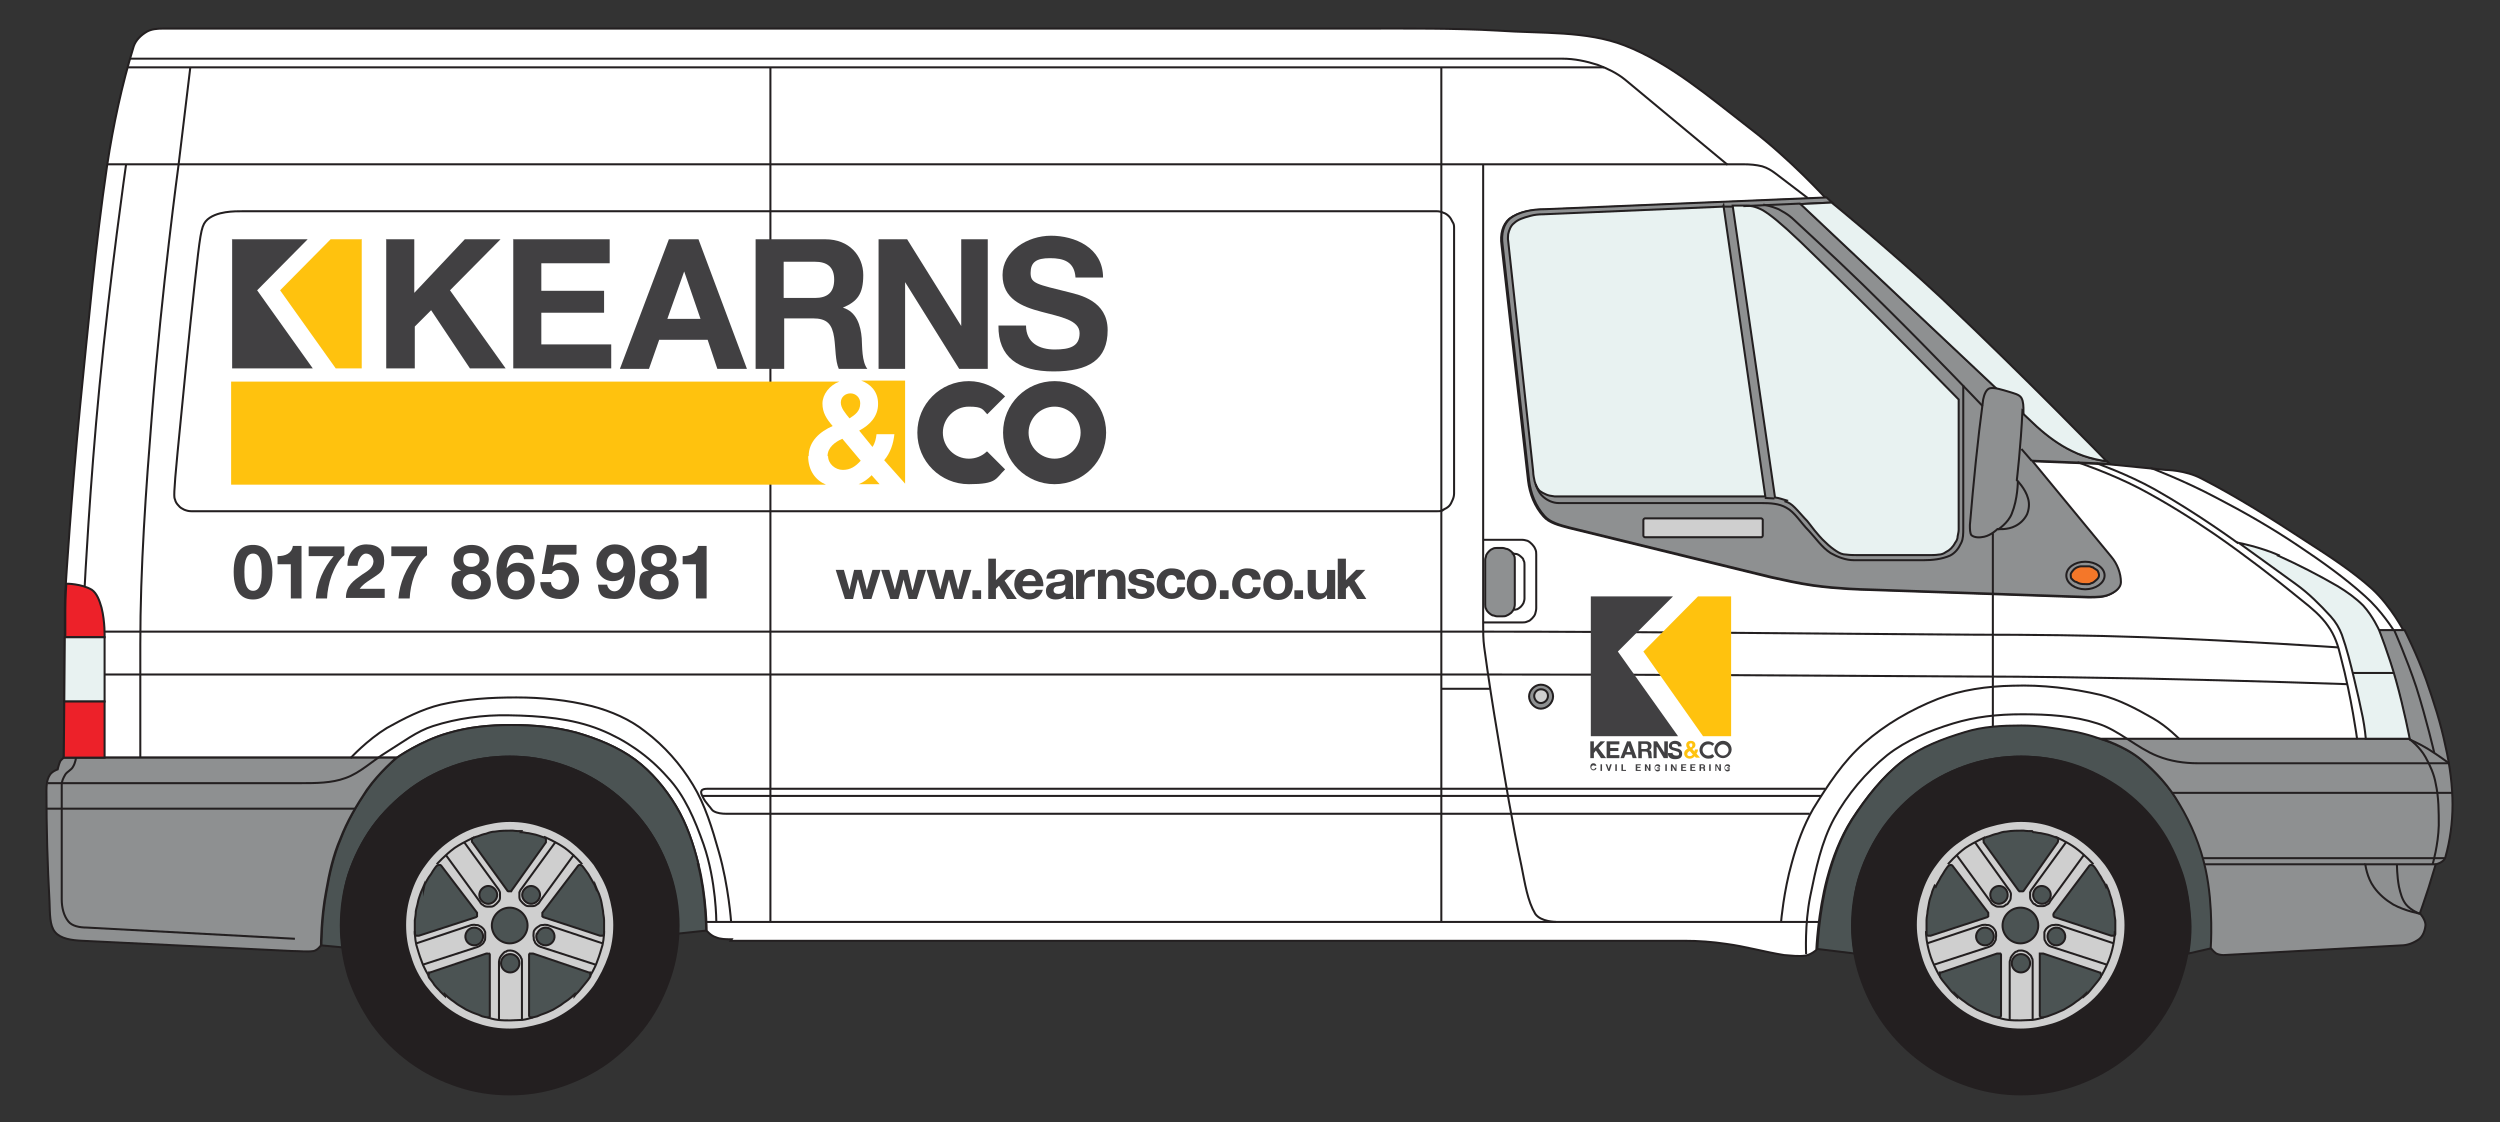 <?xml version="1.0" encoding="UTF-8"?>
<svg id="Layer_2" xmlns="http://www.w3.org/2000/svg" version="1.1" viewBox="0 0 490 220">
  <rect x="0" y="0" width="490" height="220" fill="#333333" stroke="none"/>
  <!-- Generator: Adobe Illustrator 29.6.1, SVG Export Plug-In . SVG Version: 2.1.1 Build 9)  -->
  <defs>
    <style>
      .st0, .st1 {
        fill: none;
      }

      .st2 {
        fill: #fff;
      }

      .st2, .st3, .st4, .st1, .st5, .st6, .st7, .st8, .st9 {
        stroke: #231f20;
        stroke-miterlimit: 10;
        stroke-width: .4px;
      }

      .st2, .st3, .st4, .st5, .st6, .st7, .st8, .st9 {
        fill-rule: evenodd;
      }

      .st3 {
        fill: #231f20;
      }

      .st10 {
        fill: #414042;
      }

      .st4 {
        fill: #8e9091;
      }

      .st11 {
        fill: #ffc20e;
      }

      .st5 {
        fill: #e8f2f1;
      }

      .st6 {
        fill: #cfcfcf;
      }

      .st7 {
        fill: #ed2129;
      }

      .st8 {
        fill: #f47729;
      }

      .st9 {
        fill: #4b5353;
      }
    </style>
  </defs>
  <g id="Layer_1-2">
    <path class="st2" d="M143.4,184.1c-1.1,0-2.2,0-3.1-.4-1-.3-1.8-1.3-1.8-1.3,0,0,0-6.7-1.6-13-1-4-2.3-7.9-4.4-11.4-2.1-3.5-4.8-6.7-8-9.1-3.4-2.5-7.4-4.1-11.5-5.3-4.1-1.1-8.4-1.5-12.8-1.5-4.2,0-8.4.4-12.4,1.6-5.3,1.5-10,4.8-10,4.8H12.5l.2-23.6s0-2.6,0-5.2c0-2.7.2-5.3.2-5.3,0,0,1.1-17.5,2.8-34.8,1.6-15.8,3-31.6,5.3-47.2,1.2-7.9,2.9-15.8,5.2-23.3.4-1.2,1.4-2.2,2.6-2.9.9-.5,2-.6,3.2-.6h235.1c8.9,0,17.6-.1,26.5.4,8.6.6,17.3,0,24.8,2.9,8.8,3.4,16.5,10,24.5,16.2,8,6.1,14.9,13.7,14.9,13.7l-55.1,2.3c-2.6,0-5.2.5-6.9,1.8-1.3,1.1-1.8,3.1-1.5,5.1l5.2,46.2c.3,2.6,1.3,5.1,3,7,1.1,1.3,3.1,1.8,5,2.3l39.6,9.7c2.7.6,5.4,1.2,8.2,1.6,5,.7,10.1.8,10.1.8l43.9,1.5c1.5,0,3,0,4.2-.6,1.1-.5,2-1.3,2-2.3,0-1.7-.7-3.6-1.9-5l-15.5-18.8,15.2.6,11.1,1.1s3.9,0,7.1,1.7c7,3.6,13.8,7.9,20.5,12.3,4.5,2.9,9,5.8,12.9,9.3,3.8,3.5,6.3,8.4,6.3,8.4h-5.1s1.9,4.8,3.3,9.8c1.6,5.7,2.7,11.5,2.7,11.5h-60.4s-2.9-1.1-5.9-1.6c-3.3-.6-6.5-1.1-9.8-1.1-3.8,0-7.6.2-11.1,1.3-4.3,1.3-8.6,2.9-12.1,5.6-3.9,3-7.1,7.1-9.9,11.4-2.2,3.5-3.7,7.4-4.8,11.5-1.8,6.8-2.1,14-2.1,14,0,0-1,.9-2.1,1.1-1.4.2-2.8,0-4.2-.1-3.8-.6-7.6-1.7-11.4-2.2-2.7-.4-5.4-.6-8.1-.6h-187Z"/>
    <path class="st9" d="M136.9,169.4c-1-4-2.3-7.9-4.4-11.4-2.1-3.5-4.8-6.7-8-9.1-3.4-2.5-7.4-4.1-11.5-5.3-4.1-1.1-8.4-1.5-12.8-1.5-4.2,0-8.4.4-12.4,1.6-5.3,1.5-10,4.8-10,4.8,0,0-3.4,2.8-5.8,6.3-2.1,3-3.9,6.2-5.2,9.6-1.4,3.3-2.2,6.8-2.8,10.3-1,5.2-1,10.6-1,10.6l4.3.4s-.6-2.7-.4-5.2c.2-3.1.5-6.2,1.4-9,1.1-3.4,2.6-6.5,4.7-9.4,2.1-2.9,4.7-5.4,7.6-7.6,2.8-2,6-3.6,9.3-4.7,3.2-1,6.6-1.5,10-1.5s6.7.5,9.9,1.5c3.3,1.1,6.4,2.6,9.3,4.7,2.9,2.1,5.5,4.7,7.6,7.6,2.1,3,3.7,6.3,4.8,9.9,1.6,5.2,1.3,11,1.3,11l5.6-.6s0-6.7-1.6-13h0Z"/>
    <path class="st9" d="M427.2,157.6c-1.9-3.3-4.5-6.1-7.4-8.6-3.4-2.8-7.9-4.1-7.9-4.1,0,0-2.9-1.1-5.9-1.6-3.3-.6-6.5-1.1-9.8-1.1-3.8,0-7.6.2-11.1,1.3-4.3,1.3-8.6,2.9-12.1,5.6-3.9,3-7.1,7.1-9.9,11.4-2.2,3.5-3.7,7.4-4.8,11.5-1.8,6.8-2.1,14-2.1,14l7.4.9s-.7-3.3-.5-6.5c.2-3,.5-6.1,1.4-8.9,1.1-3.4,2.7-6.5,4.7-9.4,2.1-2.9,4.6-5.4,7.6-7.6,2.8-2,6-3.6,9.4-4.7,3.2-1,6.6-1.5,10-1.5s6.8.5,10,1.5c3.4,1.1,6.5,2.7,9.4,4.7,2.9,2.1,5.5,4.6,7.6,7.6,2,2.8,3.5,6.1,4.6,9.4.9,2.8,1.3,5.9,1.5,8.9.2,3.2-.4,6.5-.4,6.5l4.8-1.1s.6-8-1-15.4c-1-4.5-2.8-8.9-5.2-12.9h0Z"/>
    <path class="st4" d="M12.5,148.5s-.4.3-.7.7c-.3.7-.5,1.6-.5,1.6,0,0-1.2.4-1.6,1.2-.5.8-.6,1.9-.6,2.9,0,7.3.2,14.6.6,21.8.1,2.4,0,4.7,1.1,6,1.1,1.3,3.2,1.6,5.4,1.7l41,2c1.5,0,3,.2,4.3,0,.8-.2,1.4-1.1,1.4-1.1,0,0,0-5.4,1-10.6.6-3.5,1.4-7.1,2.8-10.3,1.3-3.4,3.2-6.6,5.2-9.6,2.4-3.4,5.8-6.3,5.8-6.3H12.5Z"/>
    <path class="st4" d="M479.3,168c.9-3.2,1.4-6.7,1.4-10.3s-.5-7.6-1.4-11.5c-.9-4.4-2.3-8.7-3.8-13-1.8-5-4.2-9.7-4.2-9.7h-5.1s1.9,4.8,3.3,9.8c1.6,5.7,2.7,11.5,2.7,11.5h-60.4s4.5,1.3,7.9,4.1c2.9,2.4,5.5,5.3,7.4,8.6,2.4,4,4.2,8.3,5.2,12.9,1.6,7.4,1,15.4,1,15.4,0,0,.5.7,1.1,1.1.6.3,1.4.3,1.4.3l34.8-1.9c1.3,0,2.5-.5,3.5-1.2.8-.6,1.2-1.7,1.3-2.8,0-1.1-1.1-2.3-1.1-2.3,0,0,.9-2.5,1.7-5,.7-2.3,1.4-4.6,1.4-4.6,0,0,1.6-.3,1.9-1.4h0Z"/>
    <path class="st5" d="M446.5,108.9c4,1.8,7.9,3.8,11.7,6,1.8,1.1,3.5,2.3,5,3.8,1.9,2.1,3.1,4.8,3.1,4.8,0,0,1.9,4.8,3.3,9.8,1.6,5.7,2.7,11.5,2.7,11.5h-8.6s-.2-2.2-.6-4.2c-.5-2.5-1.1-5.1-1.7-7.6-.7-2.9-1.4-5.8-2.4-8.6-.5-1.3-1.2-2.5-2.2-3.6-2.1-2.3-4.3-4.5-6.8-6.3l-11.2-8.1s4.1.8,7.8,2.4h0Z"/>
    <path class="st4" d="M302.9,41c-2.6,0-5.2.5-6.9,1.8-1.3,1.1-1.8,3.1-1.5,5.1l5.2,46.2c.3,2.6,1.3,5.1,3,7,1.1,1.3,3.1,1.8,5,2.3l39.6,9.7c2.7.6,5.4,1.2,8.2,1.6,5,.7,10.1.8,10.1.8l43.9,1.5c1.5,0,3,0,4.2-.6,1.1-.5,2-1.3,2-2.3,0-1.7-.7-3.6-1.9-5l-15.5-18.8,15.2.6-.5-.5s-3.7-.4-6.8-2c-2.5-1.2-4.8-2.9-6.9-4.8l-46.3-43.6,6.1-.3-1.1-1-55.1,2.3h0Z"/>
    <path class="st5" d="M412.9,90.4s-3.7-.4-6.8-2c-2.5-1.2-4.8-2.9-6.9-4.8l-46.3-43.6,6.1-.3s11.1,9,21.6,18.8c16.5,15.6,32.3,31.9,32.3,31.9h0Z"/>
    <path class="st1" d="M282.9,99.9c.4-.2.8-.4,1.1-.7.3-.3.5-.7.7-1.2.2-.4.3-.9.3-1.3v-51.9c0-.5,0-.9-.3-1.3-.2-.4-.4-.8-.7-1.1-.3-.3-.7-.6-1.1-.7-.4-.2-.9-.3-1.3-.3H47.8c-1.1,0-2.3,0-3.6.2s-3,.7-3.9,1.8c-.9,1.1-1.1,2.9-2.1,11.8-1,9-2.6,25.1-3.4,33.5-.8,8.3-.7,8.8-.5,9.2.1.5.4.9.7,1.2.3.4.7.6,1.1.8.5.2.9.3,1.4.3h244.2c.5,0,.9,0,1.3-.3h0Z"/>
    <line class="st1" x1="356.7" y1="180.7" x2="138.3" y2="180.7"/>
    <path class="st5" d="M337.7,40.5l-35.2,1.5c-.9,0-1.8.1-2.5.3-.8.2-1.4.4-1.9.6-.5.2-1,.5-1.3.8-.4.3-.6.6-.8,1-.2.4-.3.8-.4,1.2,0,.4-.1.9,0,1.3l4.9,45.2c0,.7.2,1.5.3,2,.2.6.3.9.5,1.2.2.3.4.6.6.7.3.2.6.4,1.1.6.4.2.9.3,1.7.4.7,0,1.8,0,2.8,0h38.5l-8.2-57h0Z"/>
    <path class="st5" d="M350,98.3c.6.2,1.1.5,1.8,1.2.7.7,1.7,1.9,2.4,2.6.6.8.9,1.1,1.4,1.8.5.6,1.4,1.7,2.2,2.4.8.8,1.5,1.3,2.1,1.7s1.2.7,2,.7c.7.1,1.6.1,2.2.1h13.9c.7,0,1.4,0,2-.1.5,0,1-.2,1.4-.5.4-.2.7-.4,1-.7.3-.3.6-.7.8-1.1.3-.4.5-.8.5-1.3.1-.5.2-.9.2-1.3v-25.5c-5.2-5.3-10.4-10.6-15.9-16.1-5.5-5.5-11.4-11.2-15.2-14.9-3.9-3.7-5.8-5.2-7.3-6.1-1.5-.8-2.6-.9-3.2-.9h-.5s-2.2,0-2.2,0l8.3,57.2c.8.1,1.6.4,2.3.6h0Z"/>
    <path class="st4" d="M396.6,80.7c0-1,0-2-.4-2.7s-1.5-.9-2.4-1.2c-1.4-.4-2.8-.9-3.8-.7-.7.2-1.1,1.2-1.3,2.2-1.1,8.1-1.9,16.4-2.6,24.6,0,.8,0,1.6.3,2,.6.5,1.6.5,2.5.3,1.4-.3,2.6-1.5,2.6-1.5,0,0,2,.2,3.5-.6,1-.5,1.8-1.3,2.3-2.3.4-1,.5-2.1.2-3.1-.5-1.9-2.2-3.6-2.2-3.6,0,0,.8-6.8,1.1-13.6h0Z"/>
    <path class="st1" d="M354.3,38.8l-6.3-4.8c-.8-.6-1.6-1.1-2.6-1.4-1.2-.3-2.4-.4-3.7-.4H21.1"/>
    <line class="st1" x1="282.5" y1="180.7" x2="282.5" y2="13.2"/>
    <path class="st1" d="M305,180.7s-3,0-4.1-1.6c-1.5-2.5-2-5.9-2.7-9.4-1.8-8.4-3.2-16.8-4.6-25.3-1-5.9-1.9-11.7-2.7-17.6-.2-1.5-.2-3-.2-4.5V32.3"/>
    <line class="st1" x1="151" y1="180.7" x2="151" y2="13.2"/>
    <path class="st1" d="M27.5,148.5v-22.2c0-15.1,1.1-30.3,2.3-45.3,1.9-24.4,5.2-48.7,5.2-48.7l2.3-19.1"/>
    <path class="st3" d="M415.4,154.6c2.9,2.1,5.4,4.6,7.5,7.5,2.1,2.9,3.7,6,4.7,9.3,1.1,3.3,1.6,6.7,1.6,10s-.5,6.7-1.6,10c-1,3.3-2.6,6.4-4.7,9.3-2.1,2.9-4.6,5.4-7.5,7.5-2.9,2.1-6,3.6-9.3,4.7s-6.7,1.6-10,1.6-6.7-.5-10-1.6c-3.3-1.1-6.5-2.6-9.3-4.7-2.9-2.1-5.4-4.6-7.5-7.5-2.1-2.9-3.6-6-4.7-9.3-1.1-3.3-1.6-6.6-1.6-10s.5-6.8,1.6-10c1.1-3.3,2.6-6.4,4.7-9.3,2.1-2.9,4.6-5.4,7.5-7.5,2.9-2.1,6-3.7,9.3-4.7,3.3-1.1,6.6-1.6,10-1.6s6.8.5,10,1.6c3.3,1,6.4,2.6,9.3,4.7h0Z"/>
    <path class="st3" d="M119.2,154.6c2.9,2.1,5.4,4.6,7.5,7.5,2.1,2.9,3.6,6,4.7,9.3s1.6,6.7,1.6,10-.5,6.7-1.6,10c-1.1,3.3-2.6,6.4-4.7,9.3-2.1,2.9-4.7,5.4-7.5,7.5-2.9,2.1-6,3.6-9.3,4.7-3.3,1.1-6.6,1.6-10,1.6s-6.8-.5-10.1-1.6c-3.3-1.1-6.4-2.6-9.3-4.7-2.9-2.1-5.4-4.6-7.5-7.5-2-2.9-3.6-6-4.7-9.3-1-3.3-1.5-6.6-1.5-10s.5-6.8,1.5-10c1.1-3.3,2.7-6.4,4.7-9.3,2.1-2.9,4.7-5.4,7.5-7.5s6-3.7,9.3-4.7c3.3-1.1,6.6-1.6,10.1-1.6s6.7.5,10,1.6c3.3,1,6.4,2.6,9.3,4.7h0Z"/>
    <line class="st1" x1="390.6" y1="142.4" x2="390.6" y2="104.5"/>
    <path class="st1" d="M462,144.9s-1.1-8.2-3.2-16.1c-.5-2.2-1.2-4.3-2.5-6.1-1.3-1.9-3.2-3.5-5.1-5-5.5-4.5-11.1-8.8-17-12.9-4.8-3.3-9.8-6.4-14.9-9.1-5.8-3-12.1-5.1-12.1-5.1"/>
    <path class="st1" d="M20.5,123.8h269.5c32.4,0,64.7.4,97.1.6,11.1,0,22.3.1,33.4.5,18.9.7,37.9,2,37.9,2"/>
    <path class="st1" d="M20.5,132.2h269.5c32.4,0,64.7.2,97.1.4,11.1,0,22.3.2,33.4.4,19.8.4,39.6,1.1,39.6,1.1"/>
    <line class="st1" x1="398.2" y1="90.3" x2="396.2" y2="88"/>
    <line class="st1" x1="352.9" y1="39.9" x2="341.7" y2="40.4"/>
    <line class="st1" x1="339.5" y1="40.5" x2="337.7" y2="40.5"/>
    <line class="st1" x1="347.8" y1="97.7" x2="345.9" y2="97.6"/>
    <path class="st1" d="M427.2,144.9s-2.4-2.5-5.2-4.1c-3.3-1.9-6.7-3.7-10.3-4.6-5.6-1.3-11.4-2-17.2-1.8-5,.1-10.1.8-14.7,2.6-5.3,2.1-10.3,5-14.5,8.7-4,3.5-7,8.1-9.9,12.8-1.9,3.3-3.2,6.9-4.2,10.6-1.6,5.6-2.1,11.5-2.1,11.5"/>
    <path class="st1" d="M143.3,180.7s-.5-7.1-2.4-13.7c-1.3-4.6-2.7-9.3-5.1-13.2-2.4-4-5.6-7.6-9.3-10.4-3-2.4-6.7-4-10.5-5-4.8-1.2-9.8-1.7-14.8-1.7-5,0-10,.3-14.8,1.4-3.7.9-7.2,2.7-10.6,4.6-3.9,2.4-7.1,5.9-7.1,5.9"/>
    <path class="st1" d="M354.7,159.5h-212.3c-.9,0-1.8-.1-2.5-.5-.4-.2-.6-.7-1-1.1-.5-.6-.9-1.1-1.2-1.8-.2-.4-.4-.8-.2-1.1.1-.3.6-.4,1.1-.4h219.1"/>
    <path class="st1" d="M395.5,94.3s0,3.5-1.2,6.4c-.7,1.8-2.7,3.1-2.7,3.1"/>
    <path class="st1" d="M480,149.6s-2-1.5-4.1-2.8c-1.8-1.1-3.7-1.9-3.7-1.9"/>
    <path class="st1" d="M388.6,79.6s-9.3-9.8-18.9-19.3c-6-6-12.2-11.8-18.5-17.6-.8-.7-1.7-1.2-2.6-1.7-1.4-.6-3-.9-3-.9"/>
    <path class="st1" d="M480,149.6h-49.2c-2.7,0-5.4-.4-7.9-1.4-4.1-1.6-7.6-5.1-11.8-6.4-4.6-1.5-9.7-1.8-14.7-1.8s-9.3.5-13.6,1.8c-4.6,1.4-9.2,3.3-12.9,6.2-4.2,3.4-7.8,7.7-10.4,12.4-2.5,4.6-3.6,9.9-4.7,15.3-1.1,5.5-.8,11.3-.8,11.3"/>
    <path class="st1" d="M469.2,123.6s-2.4-3.9-5.7-6.8c-4-3.6-8.5-6.8-13-9.8-5.2-3.5-10.6-6.6-16.2-9.5-6.2-3.3-12.8-5.8-12.8-5.8"/>
    <path class="st1" d="M438.7,106.5s-7.9-5.8-16.4-10.6c-5.4-3-11.4-5.1-11.4-5.1"/>
    <line class="st1" x1="69.6" y1="158.5" x2="9.2" y2="158.5"/>
    <path class="st1" d="M140.4,180.7s0-8-2.5-15.2c-1.7-4.8-3.7-9.6-7.1-13.2-3.6-4.1-8.2-7.3-13.2-9.3-5.5-2.2-11.7-2.7-17.9-2.8-5-.1-10.1.6-14.8,2.1-3.2,1-6,3.2-9.1,5.1-2.8,1.7-5.2,4.1-8.1,5.1-2.7,1-5.8,1-8.9,1H9.4"/>
    <path class="st1" d="M477.4,169.4h-13.8s.3,2.6,1.7,4.5c1,1.4,2.3,2.5,3.8,3.4,2.4,1.3,5.3,1.8,5.3,1.8"/>
    <path class="st1" d="M469.8,169.4s0,2.3.4,4.4c.3,1.3.6,2.5,1.4,3.5,1,1.2,2.7,1.8,2.7,1.8"/>
    <path class="st1" d="M476.8,169.4s1.1-3.8,1.2-7.6c0-2.7,0-5.5-.6-8.2-.3-1.8-1.1-3.6-2-5.2-1.1-2-3.1-3.5-3.1-3.5"/>
    <line class="st1" x1="469.2" y1="131.9" x2="461" y2="131.9"/>
    <path class="st4" d="M408.7,110.1c-2.1,0-3.7,1.2-3.7,2.7s1.7,2.7,3.7,2.7,3.8-1.2,3.8-2.7-1.7-2.7-3.8-2.7h0Z"/>
    <path class="st8" d="M408.7,111c-.3,0-.5,0-.8,0-.3,0-.5.1-.8.2-.2.1-.4.2-.6.4-.3.3-.5.6-.6.8s0,.5,0,.8c0,.1.2.3.3.4.1.1.3.3.5.4.2,0,.5.2.7.3.5.2,1.1.2,1.7.2.3,0,.5,0,.8-.2.2,0,.5-.2.6-.3.4-.3.7-.6.8-.8.2-.4.1-.8-.1-1.2,0-.1-.2-.3-.4-.4-.1-.1-.4-.2-.6-.4-.2,0-.5-.2-.7-.2-.3,0-.5,0-.9,0h0Z"/>
    <line class="st1" x1="356.9" y1="156" x2="137.7" y2="156"/>
    <line class="st1" x1="480.7" y1="155.4" x2="425.7" y2="155.4"/>
    <line class="st1" x1="479.2" y1="168.2" x2="431.8" y2="168.2"/>
    <path class="st1" d="M477.1,147.5s-1.5-6.5-3.5-12.8c-1.9-5.7-4.3-11.1-4.3-11.1"/>
    <path class="st1" d="M24.7,32.3s-3.1,21.6-5.2,43.4c-1.9,19.5-2.9,39.2-2.9,39.2"/>
    <path class="st7" d="M20.5,124.9h-7.7s0-2.6,0-5.2c0-2.7.2-5.3.2-5.3,0,0,3,0,5,1.2,1,.7,1.5,2.1,1.9,3.5.7,2.8.6,5.8.6,5.8h0Z"/>
    <polygon class="st5" points="12.6 137.5 12.7 124.9 20.5 124.9 20.5 137.5 12.6 137.5"/>
    <polygon class="st7" points="20.5 148.5 12.5 148.5 12.6 137.5 20.5 137.5 20.5 148.5"/>
    <path class="st1" d="M290.7,122h7.6c.4,0,.7,0,1.1-.2.4-.1.6-.3.9-.6s.5-.6.6-.9c.1-.4.2-.7.2-1.1v-10.5c0-.4,0-.7-.2-1.1-.1-.3-.4-.7-.6-.9-.3-.3-.5-.5-.9-.7-.4-.1-.7-.2-1.1-.2h-7.6"/>
    <path class="st4" d="M296.7,108.8c0-.3-.3-.5-.5-.7-.2-.2-.5-.4-.8-.5-.3,0-.5-.2-.9-.2h-1.1c-.3,0-.6,0-.9.2-.3.1-.5.3-.7.5-.2.2-.4.5-.5.7,0,.3-.2.6-.2.9v8.8c0,.3,0,.6.2.9.1.3.3.5.5.7.2.2.5.4.7.5.3,0,.6.2.9.2h1.1c.3,0,.6,0,.9-.2.3-.1.5-.3.8-.5.2-.2.4-.5.5-.7.1-.3.2-.6.2-.9v-8.8c0-.3,0-.6-.2-.9h0Z"/>
    <path class="st1" d="M296.6,119.5c.3,0,.5,0,.8-.1.2-.1.5-.3.7-.5.2-.2.4-.5.5-.7.1-.3.2-.6.2-.9v-6.6c0-.3,0-.6-.2-.9,0-.3-.3-.5-.5-.7-.2-.2-.5-.4-.8-.5-.3,0-.5-.1-.9-.1h-.1"/>
    <path class="st1" d="M384.8,75.5v28c0,1.1,0,2.1-.4,2.9-.5,1.1-1.2,2-2.2,2.5-1.6.7-3.4.9-5.2.9h-13.6c-1.6,0-3.2-.6-4.6-1.4-1.7-1.1-2.9-2.9-4.3-4.4-1.6-1.6-2.7-3.6-4.4-4.5-1.4-.8-3.1-.9-4.9-.9h-39.7c-1.1,0-2.2-.5-3-1.2-1.1-.9-1.5-2.5-1.5-2.5"/>
    <path class="st4" d="M302,134.2c-1.2,0-2.3,1.1-2.3,2.3s1.1,2.4,2.3,2.4,2.4-1.1,2.4-2.4-1.1-2.3-2.4-2.3h0Z"/>
    <path class="st6" d="M302,135.1c-.7,0-1.3.6-1.3,1.3s.6,1.4,1.3,1.4,1.4-.6,1.4-1.4-.6-1.3-1.4-1.3h0Z"/>
    <path class="st6" d="M111.9,164.8c1.7,1.3,3.3,2.9,4.6,4.6,1.2,1.8,2.3,3.7,2.9,5.7.6,2,1,4.1,1,6.2s-.3,4.2-1,6.2c-.7,2-1.7,4-2.9,5.8-1.3,1.8-2.9,3.4-4.6,4.6-1.8,1.3-3.7,2.3-5.8,2.9s-4.1,1-6.2,1-4.2-.3-6.2-1c-2-.6-4-1.6-5.8-2.9-1.8-1.3-3.3-2.9-4.6-4.6-1.3-1.8-2.3-3.7-2.9-5.8-.7-2-1-4.1-1-6.2s.3-4.2,1-6.2c.6-2,1.6-4,2.9-5.7,1.3-1.8,2.9-3.4,4.6-4.6,1.8-1.3,3.7-2.3,5.8-2.9s4.1-1,6.2-1,4.2.3,6.2,1c2,.6,4,1.6,5.8,2.9Z"/>
    <path class="st1" d="M104.5,199.4c-.7.2-1.3.4-2.1.5-.8,0-1.6.1-2.4.1s-1.6,0-2.4-.1c-.8-.1-1.6-.3-2.3-.6"/>
    <path class="st9" d="M102.2,162.9c-.5,0-1.1,0-1.7-.1-1.2,0-2.3,0-3.5.2-.6,0-1.2.2-1.7.4-.6.1-1.1.3-1.6.5-.4.1-.7.2-.9.3-.2,0-.2.2-.3.2,0,.1,0,.3,0,.5,0,0,0,.2.1.2l6.8,9.4c0,0,0,.1.2.2,0,0,.3,0,.4,0,0,0,.1,0,.2,0,0,0,0,0,.1-.2l6.7-9.4c0,0,0-.2,0-.4s0-.1,0-.2c0,0,0-.1,0-.2s0,0-.2-.1c0,0-.3-.1-.6-.2-.3-.1-.8-.3-1.2-.4-.5-.1-.9-.2-1.4-.3-.5,0-.9-.2-1.5-.2h0Z"/>
    <path class="st1" d="M102.3,199.9v-11.4c0-.3,0-.6-.2-.8,0-.2-.3-.5-.5-.7-.2-.2-.5-.4-.7-.5-.2-.1-.6-.2-.8-.2h-.1c-.3,0-.6,0-.8.2-.3,0-.5.3-.7.5-.2.2-.4.5-.5.7-.1.3-.2.6-.2.8v11.4"/>
    <path class="st9" d="M100,187c-1,0-1.8.8-1.8,1.8s.8,1.8,1.8,1.8,1.8-.8,1.8-1.8-.8-1.8-1.8-1.8h0Z"/>
    <path class="st9" d="M87.2,194.9c.4.4.8.7,1.3,1.1.5.3.9.7,1.4,1,.5.3,1,.6,1.5.9.5.2,1,.5,1.6.7.6.2,1.1.4,1.5.6.5.1.7.2,1,.2.2,0,.2,0,.3,0,0,0,.1,0,.2-.1,0,0,0-.1,0-.2,0,0,0-.1,0-.2v-11.6c0,0,0-.2,0-.2,0,0,0-.1-.1-.2s0,0-.2,0c-.1,0-.3,0-.4,0l-11,3.7s0,0-.2,0c0,0,0,0,0,.1,0,.1-.1.3-.1.4s0,.1,0,.3c0,0,.1.3.4.6.2.3.5.6.7,1,.3.4.6.7,1,1.1.3.4.7.7,1.1,1.1h0Z"/>
    <path class="st1" d="M108.9,165l-6.7,9.2c-.2.2-.3.5-.4.7,0,.3,0,.6,0,.9s.1.6.3.8c.2.2.4.5.6.6h0c.2.2.5.4.8.4.3,0,.6,0,.9,0,.3,0,.6-.1.8-.3.2-.1.5-.3.6-.6l6.7-9.2"/>
    <path class="st9" d="M103.1,176.8c.8.6,1.8.4,2.4-.4.6-.8.4-1.8-.4-2.4-.8-.6-1.8-.4-2.4.4-.6.8-.4,1.8.4,2.4h0Z"/>
    <path class="st9" d="M112.6,194.9c-.4.4-.8.7-1.3,1.1-.5.3-1,.7-1.4,1-.5.3-1,.6-1.5.9-.5.2-1,.5-1.6.7-.6.2-1.1.4-1.5.6-.5.1-.7.2-.9.2-.2,0-.3,0-.4,0,0,0-.1,0-.2-.1,0,0-.1-.1-.1-.2,0,0,0-.1,0-.2v-11.6c0,0,0-.2,0-.2,0,0,0-.1.1-.2,0,0,0,0,.2,0,.1,0,.3,0,.5,0l10.9,3.7s.1,0,.2,0h.1c0,.3,0,.4,0,.5s0,.1,0,.3c0,0-.2.3-.4.6-.2.3-.5.6-.8,1-.3.4-.6.7-.9,1.1s-.7.7-1,1.1h0Z"/>
    <path class="st1" d="M91,165.1l6.7,9.2c.1.2.3.5.3.7,0,.3,0,.6,0,.9,0,.3-.1.6-.3.8s-.4.5-.6.6h0c-.2.2-.5.4-.8.4-.3,0-.6,0-.8,0-.3,0-.6-.1-.8-.3-.2-.1-.5-.3-.6-.6l-6.7-9.2"/>
    <path class="st9" d="M96.7,176.8c-.8.6-1.8.4-2.4-.4-.6-.8-.4-1.8.4-2.4.8-.6,1.8-.4,2.4.4.6.8.4,1.8-.4,2.4h0Z"/>
    <path class="st9" d="M83.1,173.6c-.2.5-.5,1-.7,1.6-.2.6-.4,1.1-.5,1.7s-.3,1.1-.4,1.7c0,.6-.1,1.1-.2,1.8,0,.6,0,1.1,0,1.6s0,.8,0,1c0,.2,0,.2.1.3,0,0,.1,0,.2.1.1,0,.3,0,.5,0l11.1-3.6s.1,0,.2-.1c0,0,0,0,.1-.1,0-.1,0-.3,0-.5,0,0,0-.1,0-.2l-7-9.2c0,0,0,0-.1-.1-.1-.1-.3-.1-.6,0,0,0,0,0-.2.1,0,0-.2.2-.4.5s-.5.7-.7,1.1c-.3.4-.6.8-.8,1.2-.2.4-.5.8-.6,1.3h0Z"/>
    <path class="st1" d="M118.1,184.9l-10.8-3.6c-.3,0-.6-.1-.8,0-.3,0-.6,0-.8.2-.2.1-.5.3-.7.5-.2.2-.4.5-.4.7h0c0,.4-.1.7,0,1,0,.3,0,.6.2.8,0,.3.3.5.5.7s.5.3.7.4l10.8,3.5"/>
    <path class="st9" d="M105.2,183c-.3.9.2,1.9,1.2,2.2.9.3,1.9-.2,2.2-1.1.3-.9-.2-1.9-1.1-2.2-.9-.3-1.9.2-2.2,1.1Z"/>
    <path class="st9" d="M116.7,173.6c.2.5.4,1,.7,1.6.2.6.4,1.1.5,1.7s.2,1.1.3,1.7c0,.6.2,1.1.2,1.8,0,.6,0,1.1,0,1.6s0,.8,0,1c0,.2,0,.2-.1.3,0,0,0,0-.2.1-.1,0-.3,0-.5,0l-11-3.6s-.1,0-.2-.1c0,0,0,0-.1-.1,0-.1,0-.3,0-.5,0,0,0-.1,0-.2l7-9.2c0,0,0,0,.1-.1.1-.1.3-.1.5,0,0,0,.1,0,.2.1,0,0,.2.2.4.5.2.3.5.7.8,1.1.2.4.5.8.7,1.2.2.4.5.8.7,1.3h0Z"/>
    <path class="st1" d="M81.6,184.9l10.8-3.6c.3,0,.6-.1.8,0,.3,0,.6,0,.8.2.3.1.5.3.7.5.2.2.3.5.4.7h0c0,.4,0,.7,0,1,0,.3,0,.6-.2.8-.1.3-.3.5-.6.7-.2.2-.5.3-.7.4l-10.8,3.5"/>
    <path class="st9" d="M94.6,183c.3.9-.2,1.9-1.1,2.2-.9.3-1.9-.2-2.2-1.1-.3-.9.2-1.9,1.1-2.2.9-.3,1.9.2,2.2,1.1h0Z"/>
    <path class="st1" d="M114.1,169.4s-1.5-1.8-3.4-3.2c-1.9-1.3-4.1-2.2-4.1-2.2"/>
    <path class="st1" d="M85.6,169.4s1.6-1.8,3.5-3.2c1.8-1.2,3.9-2.1,3.9-2.1"/>
    <path class="st1" d="M115.7,191.2s.9-1.4,1.4-2.9c.4-1,.7-2.1,1-3.1.3-1.3.3-2.7.3-2.7"/>
    <path class="st1" d="M84,191.2s-.9-1.4-1.4-2.9c-.4-1-.7-2.1-1-3.1-.3-1.3-.3-2.7-.3-2.7"/>
    <path class="st9" d="M99.9,177.9c-1.9,0-3.5,1.6-3.5,3.5s1.6,3.5,3.5,3.5,3.5-1.6,3.5-3.5-1.6-3.5-3.5-3.5Z"/>
    <path class="st6" d="M408,164.8c1.8,1.3,3.4,2.9,4.7,4.6,1.3,1.8,2.3,3.7,2.9,5.7.6,2,1,4.1,1,6.2s-.3,4.2-1,6.2c-.6,2-1.6,4-2.9,5.8-1.3,1.8-2.9,3.4-4.7,4.6-1.8,1.3-3.7,2.3-5.7,2.9-2,.6-4.1,1-6.2,1s-4.1-.3-6.2-1c-2-.6-4-1.6-5.8-2.9-1.8-1.3-3.4-2.9-4.7-4.6-1.3-1.8-2.3-3.7-2.9-5.8-.6-2-1-4.1-1-6.2s.3-4.2,1-6.2c.6-2,1.6-4,2.9-5.7,1.3-1.8,2.9-3.4,4.7-4.6,1.8-1.3,3.7-2.3,5.8-2.9s4.1-1,6.2-1,4.2.3,6.2,1,4,1.6,5.7,2.9h0Z"/>
    <path class="st1" d="M400.6,199.4c-.7.2-1.4.4-2.2.5-.7,0-1.6.1-2.4.1s-1.6,0-2.4-.1c-.8-.1-1.6-.3-2.4-.6"/>
    <path class="st9" d="M398.3,162.9c-.5,0-1.1,0-1.7-.1-1.1,0-2.3,0-3.4.2-.6,0-1.1.2-1.7.4-.6.1-1.1.3-1.6.5-.4.1-.7.2-.9.3-.1,0-.2.2-.2.2,0,.1-.1.3,0,.5,0,0,0,.2,0,.2l6.8,9.4c0,0,.1.1.2.2.1,0,.3,0,.5,0,0,0,.1,0,.2,0,0,0,.1,0,.2-.2l6.6-9.4c0,0,.1-.2.1-.4s0-.1,0-.2c0,0,0-.1,0-.2,0,0,0,0-.2-.1-.1,0-.3-.1-.6-.2-.3-.1-.8-.3-1.2-.4-.5-.1-.9-.2-1.4-.3-.5,0-1-.2-1.5-.2h0Z"/>
    <path class="st1" d="M398.4,199.9v-11.4c0-.3,0-.6-.2-.8,0-.2-.2-.5-.5-.7-.2-.2-.4-.4-.7-.5-.3-.1-.5-.2-.8-.2h-.1c-.3,0-.6,0-.8.2-.3,0-.5.3-.7.5-.2.2-.4.5-.5.7,0,.3-.2.6-.2.8v11.4"/>
    <path class="st9" d="M396.1,187c-1,0-1.8.8-1.8,1.8s.8,1.8,1.8,1.8,1.8-.8,1.8-1.8-.8-1.8-1.8-1.8h0Z"/>
    <path class="st9" d="M383.3,194.9c.4.4.8.7,1.3,1.1.5.3.9.7,1.4,1,.5.3,1,.6,1.5.9.5.2,1.1.5,1.6.7.5.2,1.1.4,1.5.6.4.1.7.2.9.2.2,0,.3,0,.4,0,0,0,.1,0,.2-.1s0-.1.1-.2c0,0,0-.1,0-.2v-11.6c0,0,0-.2,0-.2,0,0,0-.1-.1-.2,0,0-.1,0-.2,0-.1,0-.3,0-.5,0l-10.9,3.7c0,0-.1,0-.2,0h-.1c0,.3,0,.4,0,.5s0,.1,0,.3c0,0,.2.3.4.6.2.3.5.6.8,1,.3.4.6.7.9,1.1s.7.7,1.1,1.1h0Z"/>
    <path class="st1" d="M405,165l-6.7,9.2c-.2.2-.3.5-.4.7,0,.3,0,.6,0,.9s.1.6.3.8c.1.2.3.5.5.6h.1c.2.2.5.4.8.4.3,0,.5,0,.8,0,.3,0,.5-.1.8-.3.3-.1.5-.3.6-.6l6.7-9.2"/>
    <path class="st9" d="M399.2,176.8c.8.6,1.9.4,2.4-.4.6-.8.4-1.8-.4-2.4-.8-.6-1.9-.4-2.4.4-.5.8-.4,1.8.4,2.4h0Z"/>
    <path class="st9" d="M408.7,194.9c-.4.4-.8.7-1.3,1.1-.5.3-.9.7-1.4,1-.5.3-1,.6-1.5.9-.5.2-1.1.5-1.6.7-.5.2-1.1.4-1.6.6-.4.1-.7.2-.9.2-.2,0-.3,0-.3,0,0,0-.2,0-.2-.1,0,0,0-.1-.1-.2,0,0,0-.1,0-.2v-11.6c0,0,0-.2,0-.2,0,0,0-.1,0-.2,0,0,.1,0,.2,0,.1,0,.3,0,.5,0l11,3.7s0,0,.1,0c0,0,0,0,.1.1,0,.1.1.3.1.4s0,.1,0,.3c0,0-.2.3-.4.6-.2.3-.5.6-.8,1-.3.4-.6.7-.9,1.1s-.6.7-1.1,1.1h0Z"/>
    <path class="st1" d="M387.1,165.1l6.6,9.2c.2.2.3.5.4.7s0,.6,0,.9c0,.3-.1.6-.3.8-.1.2-.3.5-.5.6h-.1c-.2.2-.5.4-.7.4-.3,0-.6,0-.9,0-.3,0-.5-.1-.8-.3-.2-.1-.5-.3-.6-.6l-6.7-9.2"/>
    <path class="st9" d="M392.8,176.8c-.8.6-1.9.4-2.4-.4s-.4-1.8.4-2.4c.8-.6,1.9-.4,2.4.4.5.8.4,1.8-.4,2.4h0Z"/>
    <path class="st9" d="M379.2,173.6c-.2.5-.5,1-.6,1.6-.2.6-.4,1.1-.5,1.7s-.2,1.1-.3,1.7c0,.6-.2,1.1-.2,1.8v1.6c0,.5,0,.8,0,1,0,.2,0,.2.1.3,0,0,0,0,.2.1.1,0,.3,0,.5,0l11-3.6c0,0,.1,0,.2-.1,0,0,0,0,.1-.1,0-.1,0-.3,0-.5,0,0,0-.1,0-.2l-7-9.2c0,0,0,0-.1-.1-.2-.1-.4-.1-.5,0,0,0-.1,0-.2.1s-.2.2-.4.5c-.2.3-.5.7-.7,1.1-.3.4-.5.8-.7,1.2-.2.4-.5.8-.7,1.3h0Z"/>
    <path class="st1" d="M414.3,184.9l-10.8-3.6c-.3,0-.5-.1-.9,0-.3,0-.5,0-.8.2-.3.1-.5.3-.7.5-.2.2-.3.5-.4.7h0c0,.4,0,.7,0,1,0,.3,0,.6.2.8.1.3.3.5.5.7.2.2.5.3.8.4l10.8,3.5"/>
    <path class="st9" d="M401.4,183c-.3.9.2,1.9,1.1,2.2.9.3,1.9-.2,2.2-1.1.3-.9-.2-1.9-1.1-2.2-.9-.3-1.9.2-2.2,1.1h0Z"/>
    <path class="st9" d="M412.9,173.6c.2.5.5,1,.6,1.6.2.6.4,1.1.5,1.7s.3,1.1.4,1.7c0,.6.1,1.1.2,1.8,0,.6,0,1.1,0,1.6v1c0,.2,0,.2-.1.3,0,0-.1,0-.2.1-.1,0-.3,0-.5,0l-11-3.6c0,0-.1,0-.2-.1,0,0-.1,0-.1-.1,0-.1-.1-.3,0-.5,0,0,0-.1.1-.2l6.9-9.2c0,0,0,0,.1-.1.2-.1.4-.1.5,0,0,0,.1,0,.2.1s.2.2.4.5c.2.3.5.7.7,1.1.3.4.5.8.7,1.2.3.4.5.8.7,1.3h0Z"/>
    <path class="st1" d="M377.7,184.9l10.8-3.6c.3,0,.6-.1.9,0,.3,0,.5,0,.8.2.2.1.5.3.6.5.2.2.3.5.4.7h0c0,.4.1.7,0,1,0,.3,0,.6-.2.8-.1.3-.3.5-.5.7-.2.2-.5.3-.7.4l-10.8,3.5"/>
    <path class="st9" d="M390.7,183c.3.9-.2,1.9-1.1,2.2-.9.3-1.9-.2-2.2-1.1-.3-.9.2-1.9,1.1-2.2.9-.3,1.9.2,2.2,1.1h0Z"/>
    <path class="st1" d="M410.3,169.4s-1.6-1.8-3.5-3.2c-1.8-1.3-4-2.2-4-2.2"/>
    <path class="st1" d="M381.8,169.4s1.5-1.8,3.4-3.2c1.8-1.2,3.9-2.1,3.9-2.1"/>
    <path class="st1" d="M411.9,191.2s.8-1.4,1.4-2.9c.4-1,.7-2.1.9-3.1.3-1.3.3-2.7.3-2.7"/>
    <path class="st1" d="M380.1,191.2s-.8-1.4-1.4-2.9c-.4-1-.7-2.1-.9-3.1-.3-1.3-.3-2.7-.3-2.7"/>
    <path class="st9" d="M396,177.9c-1.9,0-3.5,1.6-3.5,3.5s1.6,3.5,3.5,3.5,3.5-1.6,3.5-3.5-1.5-3.5-3.5-3.5h0Z"/>
    <path class="st1" d="M57.8,184l-40.8-2.2c-1.4,0-2.9-.3-3.6-1.2-.9-1.1-1.3-2.7-1.3-4.3v-22.5c0-.7.3-1.3.7-2,.4-.6,1.2-.9,1.5-1.5.5-.8.6-1.8.6-1.8"/>
    <line class="st1" x1="463.6" y1="169.4" x2="432.1" y2="169.4"/>
    <path class="st6" d="M345.5,102.1c0,0,0-.1,0-.2,0,0,0-.1-.1-.2,0,0,0,0-.2-.1,0,0-.1,0-.2,0h-22.4s-.1,0-.2,0c0,0-.1,0-.2.1,0,0,0,0-.1.2,0,0,0,.1,0,.2v2.7c0,0,0,.1,0,.2,0,0,0,.1.1.2,0,0,0,0,.2.1,0,0,.1,0,.2,0h22.4s.1,0,.2,0c0,0,.1,0,.2-.1,0,0,.1-.1.1-.2,0,0,0-.1,0-.2v-2.7Z"/>
    <line class="st1" x1="292" y1="135" x2="282.5" y2="135"/>
    <path class="st1" d="M338.6,32.3l-20.1-16.7c-1.6-1.3-3.5-2.2-5.4-2.9-2.2-.7-4.5-1.2-6.9-1.2H25.5"/>
    <line class="st1" x1="314.4" y1="13.2" x2="25.1" y2="13.2"/>
    <g>
      <path class="st10" d="M312.6,150.2c0-.1-.1-.2-.3-.2-.2,0-.4.2-.4.4s.1.4.4.4.3-.1.3-.3h.3c0,.3-.3.5-.6.5s-.6-.3-.6-.7.2-.7.6-.7.5.2.6.5h-.3,0Z"/>
      <rect class="st10" x="313.7" y="149.8" width=".3" height="1.3"/>
      <polygon class="st10" points="315.5 151.1 315.2 151.1 314.7 149.8 315 149.8 315.3 150.7 315.3 150.7 315.6 149.8 315.9 149.8 315.5 151.1"/>
      <rect class="st10" x="316.6" y="149.8" width=".3" height="1.3"/>
      <polygon class="st10" points="317.8 149.8 318.1 149.8 318.1 150.9 318.7 150.9 318.7 151.1 317.8 151.1 317.8 149.8"/>
      <polygon class="st10" points="320.6 149.8 321.6 149.8 321.6 150 320.9 150 320.9 150.3 321.5 150.3 321.5 150.5 320.9 150.5 320.9 150.9 321.6 150.9 321.6 151.1 320.6 151.1 320.6 149.8"/>
      <polygon class="st10" points="322.4 149.8 322.7 149.8 323.2 150.7 323.2 150.7 323.2 149.8 323.5 149.8 323.5 151.1 323.2 151.1 322.7 150.2 322.7 150.2 322.7 151.1 322.4 151.1 322.4 149.8"/>
      <path class="st10" d="M325.3,151c-.1.1-.2.2-.4.2-.4,0-.6-.3-.6-.7s.2-.7.6-.7.5.2.5.5h-.3c0-.1-.1-.2-.3-.2-.3,0-.4.2-.4.4s0,.4.4.4.3-.1.3-.3h-.3v-.2h.5v.7h-.2Z"/>
      <rect class="st10" x="326.4" y="149.8" width=".3" height="1.3"/>
      <polygon class="st10" points="327.5 149.8 327.8 149.8 328.4 150.7 328.4 150.7 328.4 149.8 328.6 149.8 328.6 151.1 328.3 151.1 327.8 150.2 327.8 150.2 327.8 151.1 327.5 151.1 327.5 149.8"/>
      <polygon class="st10" points="329.5 149.8 330.5 149.8 330.5 150 329.8 150 329.8 150.3 330.4 150.3 330.4 150.5 329.8 150.5 329.8 150.9 330.5 150.9 330.5 151.1 329.5 151.1 329.5 149.8"/>
      <polygon class="st10" points="331.3 149.8 332.3 149.8 332.3 150 331.6 150 331.6 150.3 332.2 150.3 332.2 150.5 331.6 150.5 331.6 150.9 332.3 150.9 332.3 151.1 331.3 151.1 331.3 149.8"/>
      <path class="st10" d="M333.1,149.8h.7c.2,0,.4.2.4.4s0,.3-.2.3h0c.1,0,.2.2.2.3,0,0,0,.2,0,.3h-.3c0,0,0-.2,0-.3,0-.1,0-.2-.2-.2h-.3v.5h-.3v-1.3h0ZM333.4,150.4h.3c.1,0,.2,0,.2-.2s0-.2-.2-.2h-.3v.4Z"/>
      <rect class="st10" x="335" y="149.8" width=".3" height="1.3"/>
      <polygon class="st10" points="336.2 149.8 336.5 149.8 337 150.7 337 150.7 337 149.8 337.3 149.8 337.3 151.1 337 151.1 336.5 150.2 336.4 150.2 336.4 151.1 336.2 151.1 336.2 149.8"/>
      <path class="st10" d="M339,151c-.1.1-.2.2-.4.2-.4,0-.6-.3-.6-.7s.2-.7.6-.7.5.2.5.5h-.3c0-.1-.1-.2-.3-.2-.3,0-.4.2-.4.4s.1.4.4.4.3-.1.3-.3h-.3v-.2h.5v.7h-.2Z"/>
      <polygon class="st11" points="339.3 116.9 332.8 116.9 322.1 127.7 333.8 144.3 339.3 144.3 339.3 116.9"/>
      <polygon class="st10" points="311.8 116.9 327.9 116.9 317.1 127.7 328.9 144.3 311.8 144.3 311.8 116.9"/>
      <polygon class="st10" points="311.7 145.3 312.4 145.3 312.4 146.7 313.7 145.3 314.6 145.3 313.3 146.6 314.8 148.6 313.8 148.6 312.8 147.1 312.4 147.6 312.4 148.6 311.7 148.6 311.7 145.3"/>
      <polygon class="st10" points="314.9 145.3 317.4 145.3 317.4 145.9 315.6 145.9 315.6 146.6 317.2 146.6 317.2 147.2 315.6 147.2 315.6 148 317.4 148 317.4 148.6 314.9 148.6 314.9 145.3"/>
      <path class="st10" d="M318.8,145.3h.8l1.2,3.3h-.8l-.2-.7h-1.2l-.3.7h-.7l1.3-3.3ZM318.7,147.4h.9l-.4-1.2h0l-.4,1.2h0Z"/>
      <path class="st10" d="M320.9,145.3h1.8c.6,0,1,.4,1,.9s-.2.7-.5.8h0c.4.1.5.4.5.8,0,.2,0,.6.1.8h-.7c0-.2,0-.5-.1-.8,0-.4-.2-.5-.5-.5h-.7v1.3h-.7v-3.3h0ZM321.7,146.8h.8c.3,0,.5-.1.5-.5s-.2-.5-.5-.5h-.8v.9h0Z"/>
      <polygon class="st10" points="324.1 145.3 324.8 145.3 326.2 147.5 326.2 147.5 326.2 145.3 326.9 145.3 326.9 148.6 326.1 148.6 324.8 146.4 324.7 146.4 324.7 148.6 324.1 148.6 324.1 145.3"/>
      <path class="st10" d="M327.8,147.5c0,.4.3.6.7.6s.6,0,.6-.4-.5-.4-1-.6c-.5-.1-1-.3-1-.9s.6-1,1.2-1,1.3.3,1.3,1.1h-.7c0-.4-.3-.5-.7-.5s-.5.1-.5.4.2.3,1,.5c.2,0,1,.2,1,1s-.5,1.1-1.4,1.1-1.4-.4-1.4-1.2h.7Z"/>
      <path class="st11" d="M332.1,148.3c-.3.3-.6.4-.9.4-.6,0-1.1-.4-1.1-1s.4-.8.7-1c-.2-.2-.3-.4-.3-.7,0-.5.4-.8.9-.8s.9.3.9.8-.3.6-.6.8l.4.5c0-.1.1-.3.1-.4h.6c0,.3-.1.6-.3.8l.7.8h-.8l-.3-.3h0ZM331.2,147.2c-.2.1-.5.3-.5.6s.2.4.5.4.4-.1.6-.3l-.6-.7h0ZM331.4,145.7c-.2,0-.3.1-.3.3s.1.3.3.5c.2-.1.3-.2.3-.5s-.1-.3-.3-.3"/>
      <path class="st10" d="M337.7,145.2c1,0,1.7.8,1.7,1.7s-.8,1.7-1.7,1.7-1.7-.8-1.7-1.7.8-1.7,1.7-1.7M337.7,145.9c-.6,0-1.1.5-1.1,1.1s.5,1.1,1.1,1.1,1.1-.5,1.1-1.1-.5-1.1-1.1-1.1"/>
      <path class="st10" d="M335.6,147.8c-.2.2-.5.3-.8.3-.6,0-1.1-.5-1.1-1.1s.5-1.1,1.1-1.1.6.1.8.3l.4-.4c-.3-.3-.8-.5-1.2-.5-1,0-1.7.8-1.7,1.7s.8,1.7,1.7,1.7.9-.2,1.2-.5l-.4-.4h0Z"/>
    </g>
  </g>
  <g id="Layer_2-2">
    <g>
      <polygon class="st10" points="170.8 117.4 169.2 117.4 168.2 113.6 168.1 113.6 167.2 117.4 165.6 117.4 163.8 111.7 165.4 111.7 166.5 115.6 166.5 115.6 167.4 111.7 168.9 111.7 169.9 115.6 169.9 115.6 171 111.7 172.6 111.7 170.8 117.4"/>
      <polygon class="st10" points="179.7 117.4 178.1 117.4 177.1 113.6 177.1 113.6 176.1 117.4 174.5 117.4 172.7 111.7 174.3 111.7 175.4 115.6 175.4 115.6 176.4 111.7 177.9 111.7 178.8 115.6 178.9 115.6 179.9 111.7 181.5 111.7 179.7 117.4"/>
      <polygon class="st10" points="188.6 117.4 187 117.4 186 113.6 186 113.6 185 117.4 183.4 117.4 181.6 111.7 183.3 111.7 184.3 115.6 184.3 115.6 185.3 111.7 186.8 111.7 187.8 115.6 187.8 115.6 188.8 111.7 190.4 111.7 188.6 117.4"/>
      <polygon class="st10" points="193.7 109.5 195.2 109.5 195.2 113.7 197.2 111.7 199.1 111.7 196.9 113.8 199.3 117.4 197.4 117.4 195.8 114.8 195.2 115.4 195.2 117.4 193.7 117.4 193.7 109.5"/>
      <g>
        <path class="st10" d="M200.4,114.9c0,1,.5,1.4,1.4,1.4s1.1-.4,1.2-.7h1.4c-.4,1.3-1.4,1.9-2.7,1.9s-2.9-1.2-2.9-3,1.2-3,2.9-3,2.9,1.6,2.8,3.4h-4.1,0ZM203,113.9c-.1-.8-.5-1.2-1.2-1.2s-1.3.8-1.3,1.2h2.5,0Z"/>
        <path class="st10" d="M205.1,113.5c0-1.5,1.4-1.9,2.7-1.9s2.5.2,2.5,1.6v2.9c0,.5,0,1,.2,1.3h-1.6c0-.2-.1-.4-.1-.6-.5.5-1.2.7-1.9.7-1.1,0-1.9-.5-1.9-1.7s1-1.6,1.9-1.7c1-.1,1.8-.1,1.8-.8s-.5-.8-1-.8-1,.2-1,.9h-1.6ZM208.7,114.6c-.3.2-.8.2-1.3.3-.5,0-.9.3-.9.8s.4.7,1,.7c1.2,0,1.3-1,1.3-1.3v-.6h0Z"/>
        <path class="st10" d="M211,111.7h1.5v1.1h0c.3-.7,1.1-1.2,1.8-1.2s.2,0,.3,0v1.4c-.1,0-.4,0-.6,0-1.1,0-1.5.8-1.5,1.8v2.6h-1.6v-5.7h0Z"/>
        <path class="st10" d="M215.3,111.7h1.5v.8h0c.4-.6,1.1-.9,1.7-.9,1.7,0,2.1.9,2.1,2.3v3.5h-1.6v-3.2c0-.9-.3-1.4-1-1.4s-1.2.5-1.2,1.6v3h-1.6v-5.7h0Z"/>
        <path class="st10" d="M222.6,115.5c0,.7.6.9,1.2.9s1-.2,1-.7-.6-.6-1.8-.9c-.9-.2-1.8-.5-1.8-1.5,0-1.4,1.2-1.8,2.5-1.8s2.4.4,2.5,1.8h-1.5c0-.6-.5-.8-1.1-.8s-.9,0-.9.5.9.6,1.8.8c.9.2,1.8.5,1.8,1.6,0,1.5-1.3,2-2.6,2s-2.6-.5-2.7-2h1.5,0Z"/>
        <path class="st10" d="M230.7,113.7c-.1-.6-.5-1-1.1-1-1,0-1.3,1-1.3,1.8s.3,1.8,1.3,1.8,1.1-.5,1.2-1.2h1.5c-.2,1.5-1.2,2.3-2.7,2.3s-2.9-1.2-2.9-2.9,1.1-3.1,2.9-3.1,2.6.7,2.7,2.2h-1.5,0Z"/>
        <path class="st10" d="M235.5,111.6c1.8,0,2.9,1.2,2.9,3s-1.1,3-2.9,3-2.9-1.2-2.9-3,1.1-3,2.9-3M235.5,116.4c1.1,0,1.4-.9,1.4-1.8s-.3-1.8-1.4-1.8-1.4.9-1.4,1.8.3,1.8,1.4,1.8"/>
        <path class="st10" d="M245.5,113.7c-.1-.6-.5-1-1.1-1-1,0-1.3,1-1.3,1.8s.3,1.8,1.3,1.8,1.1-.5,1.2-1.2h1.5c-.2,1.5-1.2,2.3-2.7,2.3s-2.9-1.2-2.9-2.9,1.1-3.1,2.9-3.1,2.6.7,2.7,2.2h-1.5,0Z"/>
        <path class="st10" d="M250.5,111.6c1.8,0,2.9,1.2,2.9,3s-1.1,3-2.9,3-2.9-1.2-2.9-3,1.1-3,2.9-3M250.5,116.4c1.1,0,1.4-.9,1.4-1.8s-.3-1.8-1.4-1.8-1.4.9-1.4,1.8.3,1.8,1.4,1.8"/>
        <path class="st10" d="M261.6,117.4h-1.5v-.8h0c-.4.6-1.1.9-1.7.9-1.7,0-2.1-.9-2.1-2.3v-3.5h1.6v3.2c0,.9.3,1.4,1,1.4s1.2-.5,1.2-1.6v-3h1.6v5.7h0Z"/>
        <polygon class="st10" points="262.2 109.5 263.8 109.5 263.8 113.7 265.8 111.7 267.6 111.7 265.5 113.8 267.8 117.4 266 117.4 264.4 114.8 263.8 115.4 263.8 117.4 262.2 117.4 262.2 109.5"/>
        <rect class="st10" x="190.6" y="115.7" width="1.7" height="1.7"/>
        <rect class="st10" x="239.1" y="115.7" width="1.7" height="1.7"/>
        <rect class="st10" x="253.7" y="115.7" width="1.7" height="1.7"/>
      </g>
    </g>
    <g>
      <g>
        <path class="st11" d="M162.3,89.4c0,1.5,1.4,2.7,2.9,2.7s2.5-.7,3.5-1.8l-3.6-4.3c-1.4.6-2.9,1.7-2.9,3.4h0Z"/>
        <path class="st11" d="M168.6,79c0-1.1-.9-1.9-1.9-1.9s-1.9.7-1.9,1.8.9,2.1,1.7,3.1c1.1-.7,2.1-1.4,2.1-2.9Z"/>
        <path class="st11" d="M172.1,79.2c0,2.4-1.6,4.1-3.7,5.2l2.6,3.2c.5-.7.7-1.6.8-2.5h3.5c-.2,1.9-.8,3.7-2,5.1l4.1,4.6h0v-20.2h-8.6c1.9.7,3.3,2.2,3.3,4.5h0Z"/>
        <path class="st11" d="M170.9,93.1c-.8.8-1.6,1.4-2.6,1.8h4.1l-1.6-1.8h0Z"/>
        <path class="st11" d="M158.5,89.4c0-2.9,2.2-4.8,4.7-5.9-1.2-1.4-2-2.6-2-4.4s1.4-3.6,3.3-4.3H45.3v20.2h116.6c-2.1-.9-3.5-2.8-3.5-5.6h0Z"/>
      </g>
      <g>
        <path class="st10" d="M75.6,46.9h5.6v10.5l9.9-10.5h7l-9.9,10,10.9,15.3h-7l-7.6-11.4-3.2,3.2v8.2h-5.6v-25.4h0Z"/>
        <path class="st10" d="M100.5,46.9h19v4.7h-13.4v5.4h12.3v4.3h-12.3v6.2h13.7v4.7h-19.2v-25.4Z"/>
        <path class="st10" d="M131.2,46.9h5.7l9.5,25.4h-5.8l-1.9-5.7h-9.5l-2,5.7h-5.7l9.6-25.4h0ZM130.7,62.5h6.6l-3.2-9.3h0s-3.3,9.3-3.3,9.3Z"/>
        <path class="st10" d="M148.1,46.9h13.7c4.6,0,7.4,3.2,7.4,7s-1.2,5.2-4,6.4h0c2.7.8,3.5,3.5,3.7,6,.1,1.6,0,4.6,1.1,6h-5.6c-.7-1.6-.6-4-.9-6.1-.4-2.7-1.4-3.8-4.2-3.8h-5.6v9.9h-5.6v-25.4h0ZM153.6,58.4h6.1c2.5,0,3.8-1.1,3.8-3.6s-1.4-3.5-3.8-3.5h-6.1v7.1Z"/>
        <path class="st10" d="M172.3,46.9h5.5l10.6,17h0v-17h5.2v25.4h-5.6l-10.6-17h0v17h-5.2v-25.4h0Z"/>
        <path class="st10" d="M201.1,63.8c0,3.4,2.6,4.7,5.6,4.7s4.9-.6,4.9-3.2-3.8-3.2-7.5-4.2c-3.8-1-7.6-2.5-7.6-7.2s4.9-7.7,9.5-7.7,10.2,2.3,10.2,8.2h-5.4c-.2-3.1-2.3-3.8-5-3.8s-3.8.8-3.8,2.9,1.2,2.2,7.6,3.8c1.9.5,7.5,1.6,7.5,7.4s-3.7,8.1-10.6,8.1-10.9-2.8-10.8-9h5.4Z"/>
      </g>
      <path class="st10" d="M216.8,84.8c0,5.6-4.5,10.1-10.1,10.1s-10.1-4.5-10.1-10.1,4.5-10.1,10.1-10.1,10.1,4.5,10.1,10.1ZM206.7,79.7c-2.8,0-5.1,2.3-5.1,5.1s2.3,5.1,5.1,5.1,5.1-2.3,5.1-5.1-2.3-5.1-5.1-5.1Z"/>
      <path class="st10" d="M193.4,88.5c-.9.9-2.2,1.4-3.5,1.4-2.8,0-5.1-2.3-5.1-5.1s2.3-5.1,5.1-5.1,2.7.6,3.6,1.5l3.5-3.5c-1.8-1.8-4.4-3-7.1-3-5.6,0-10.1,4.5-10.1,10.1s4.5,10.1,10.1,10.1,5.2-1.1,7.1-2.9l-3.5-3.5h0Z"/>
      <g>
        <path class="st11" d="M70.8,46.9h-6l-9.9,10,10.9,15.3h5.1v-25.4Z"/>
        <path class="st10" d="M45.4,46.9h14.9l-9.9,10,10.9,15.3h-15.8v-25.4Z"/>
      </g>
    </g>
    <g>
      <path class="st10" d="M49.6,106.8c2.1,0,3.8,1.3,3.8,5.3s-1.7,5.4-3.8,5.4-3.8-1.3-3.8-5.4,1.7-5.3,3.8-5.3ZM49.6,115.8c1.7,0,1.7-2.5,1.7-3.7s0-3.6-1.7-3.6-1.7,2.5-1.7,3.6,0,3.7,1.7,3.7Z"/>
      <path class="st10" d="M59.1,117.3h-2.1v-6.7h-2.6v-1.6c1.5,0,2.8-.5,3-2h1.7v10.3h0Z"/>
      <path class="st10" d="M67.5,108.8c-2.2,1.9-3.3,5.8-3.4,8.5h-2.2c.2-3,1.5-6,3.5-8.3h-4.9v-1.9h7s0,1.8,0,1.8Z"/>
      <path class="st10" d="M68.1,110.9c0-2.3,1.3-4.2,3.7-4.2s3.5,1.2,3.5,3.2-.8,2.4-1.8,3.1c-1,.7-2.2,1.3-3,2.4h4.9v1.8h-7.6c0-2.4,1.5-3.4,3.2-4.6.9-.6,2.1-1.2,2.2-2.5,0-1-.7-1.6-1.5-1.6s-1.6,1.3-1.6,2.4h-2Z"/>
      <path class="st10" d="M83.7,108.8c-2.2,1.9-3.3,5.8-3.4,8.5h-2.2c.2-3,1.5-6,3.5-8.3h-4.9v-1.9h7v1.8h0Z"/>
      <path class="st10" d="M92.4,106.8c2.6,0,3.4,1.8,3.4,2.8s-.5,1.8-1.5,2.2h0s0,0,0,0c1.2.3,1.9,1.2,1.9,2.5,0,2.2-1.9,3.2-3.8,3.2s-3.9-1-3.9-3.2.7-2.2,1.9-2.5h0c-1-.3-1.5-1.1-1.5-2.2,0-1.8,1.8-2.8,3.5-2.8h0ZM92.5,115.9c1,0,1.8-.7,1.8-1.7s-.8-1.7-1.8-1.7-1.8.6-1.8,1.6.8,1.8,1.8,1.8ZM92.4,111.1c.8,0,1.6-.5,1.6-1.3s-.2-1.4-1.6-1.4-1.6.5-1.6,1.4.7,1.3,1.6,1.3Z"/>
      <path class="st10" d="M102.7,109.6c-.1-.7-.7-1.3-1.4-1.3-1.5,0-1.9,2-2,3.1h0c.6-.8,1.3-1.1,2.3-1.1s1.8.4,2.4,1.1c.5.6.8,1.5.8,2.3,0,2.1-1.5,3.8-3.6,3.8-3.1,0-3.9-2.7-3.9-5.3s1.1-5.4,4-5.4,3.1,1,3.3,2.8h-2ZM99.5,113.9c0,1,.6,1.9,1.7,1.9s1.6-1,1.6-1.9-.5-1.9-1.6-1.9-1.7.9-1.7,1.9Z"/>
      <path class="st10" d="M112.9,108.7h-4.2l-.4,2.3h0c.6-.5,1.2-.8,2-.8,2,0,3.2,1.6,3.2,3.5s-1.8,3.8-3.8,3.7c-2,0-3.8-1.1-3.8-3.3h2.1c0,.9.8,1.5,1.7,1.5s1.8-1,1.8-2-.7-1.9-1.8-1.9-1.2.3-1.6.8h-1.9l1-5.7h5.8v1.7h0Z"/>
      <path class="st10" d="M119,114.6c.1.7.7,1.3,1.4,1.3,1.5,0,1.9-2,2-3.1h0c-.6.8-1.3,1.1-2.3,1.1s-1.8-.4-2.4-1.1c-.5-.6-.8-1.5-.8-2.3,0-2.1,1.5-3.8,3.6-3.8,3.1,0,4,2.7,4,5.3s-1.1,5.4-4,5.4-3.1-1.1-3.3-2.8c0,0,2,0,2,0ZM122.2,110.4c0-1-.6-1.9-1.7-1.9s-1.6,1-1.6,1.9.5,1.9,1.6,1.9,1.7-.9,1.7-1.9Z"/>
      <path class="st10" d="M129.2,106.8c2.6,0,3.4,1.8,3.4,2.8s-.5,1.8-1.5,2.2h0s0,0,0,0c1.2.3,1.9,1.2,1.9,2.5,0,2.2-1.9,3.2-3.8,3.2s-3.9-1-3.9-3.2.7-2.2,1.9-2.5h0c-1-.3-1.5-1.1-1.5-2.2,0-1.8,1.8-2.8,3.5-2.8h0ZM129.3,115.9c1,0,1.8-.7,1.8-1.7s-.8-1.7-1.8-1.7-1.8.6-1.8,1.6.8,1.8,1.8,1.8ZM129.2,111.1c.8,0,1.5-.5,1.5-1.3s-.2-1.4-1.5-1.4-1.6.5-1.6,1.4.7,1.3,1.6,1.3Z"/>
      <path class="st10" d="M138.5,117.3h-2.1v-6.7h-2.6v-1.6c1.4,0,2.8-.5,3-2h1.7v10.3h0Z"/>
    </g>
  </g>
  <rect class="st0" width="490" height="220"/>
</svg>